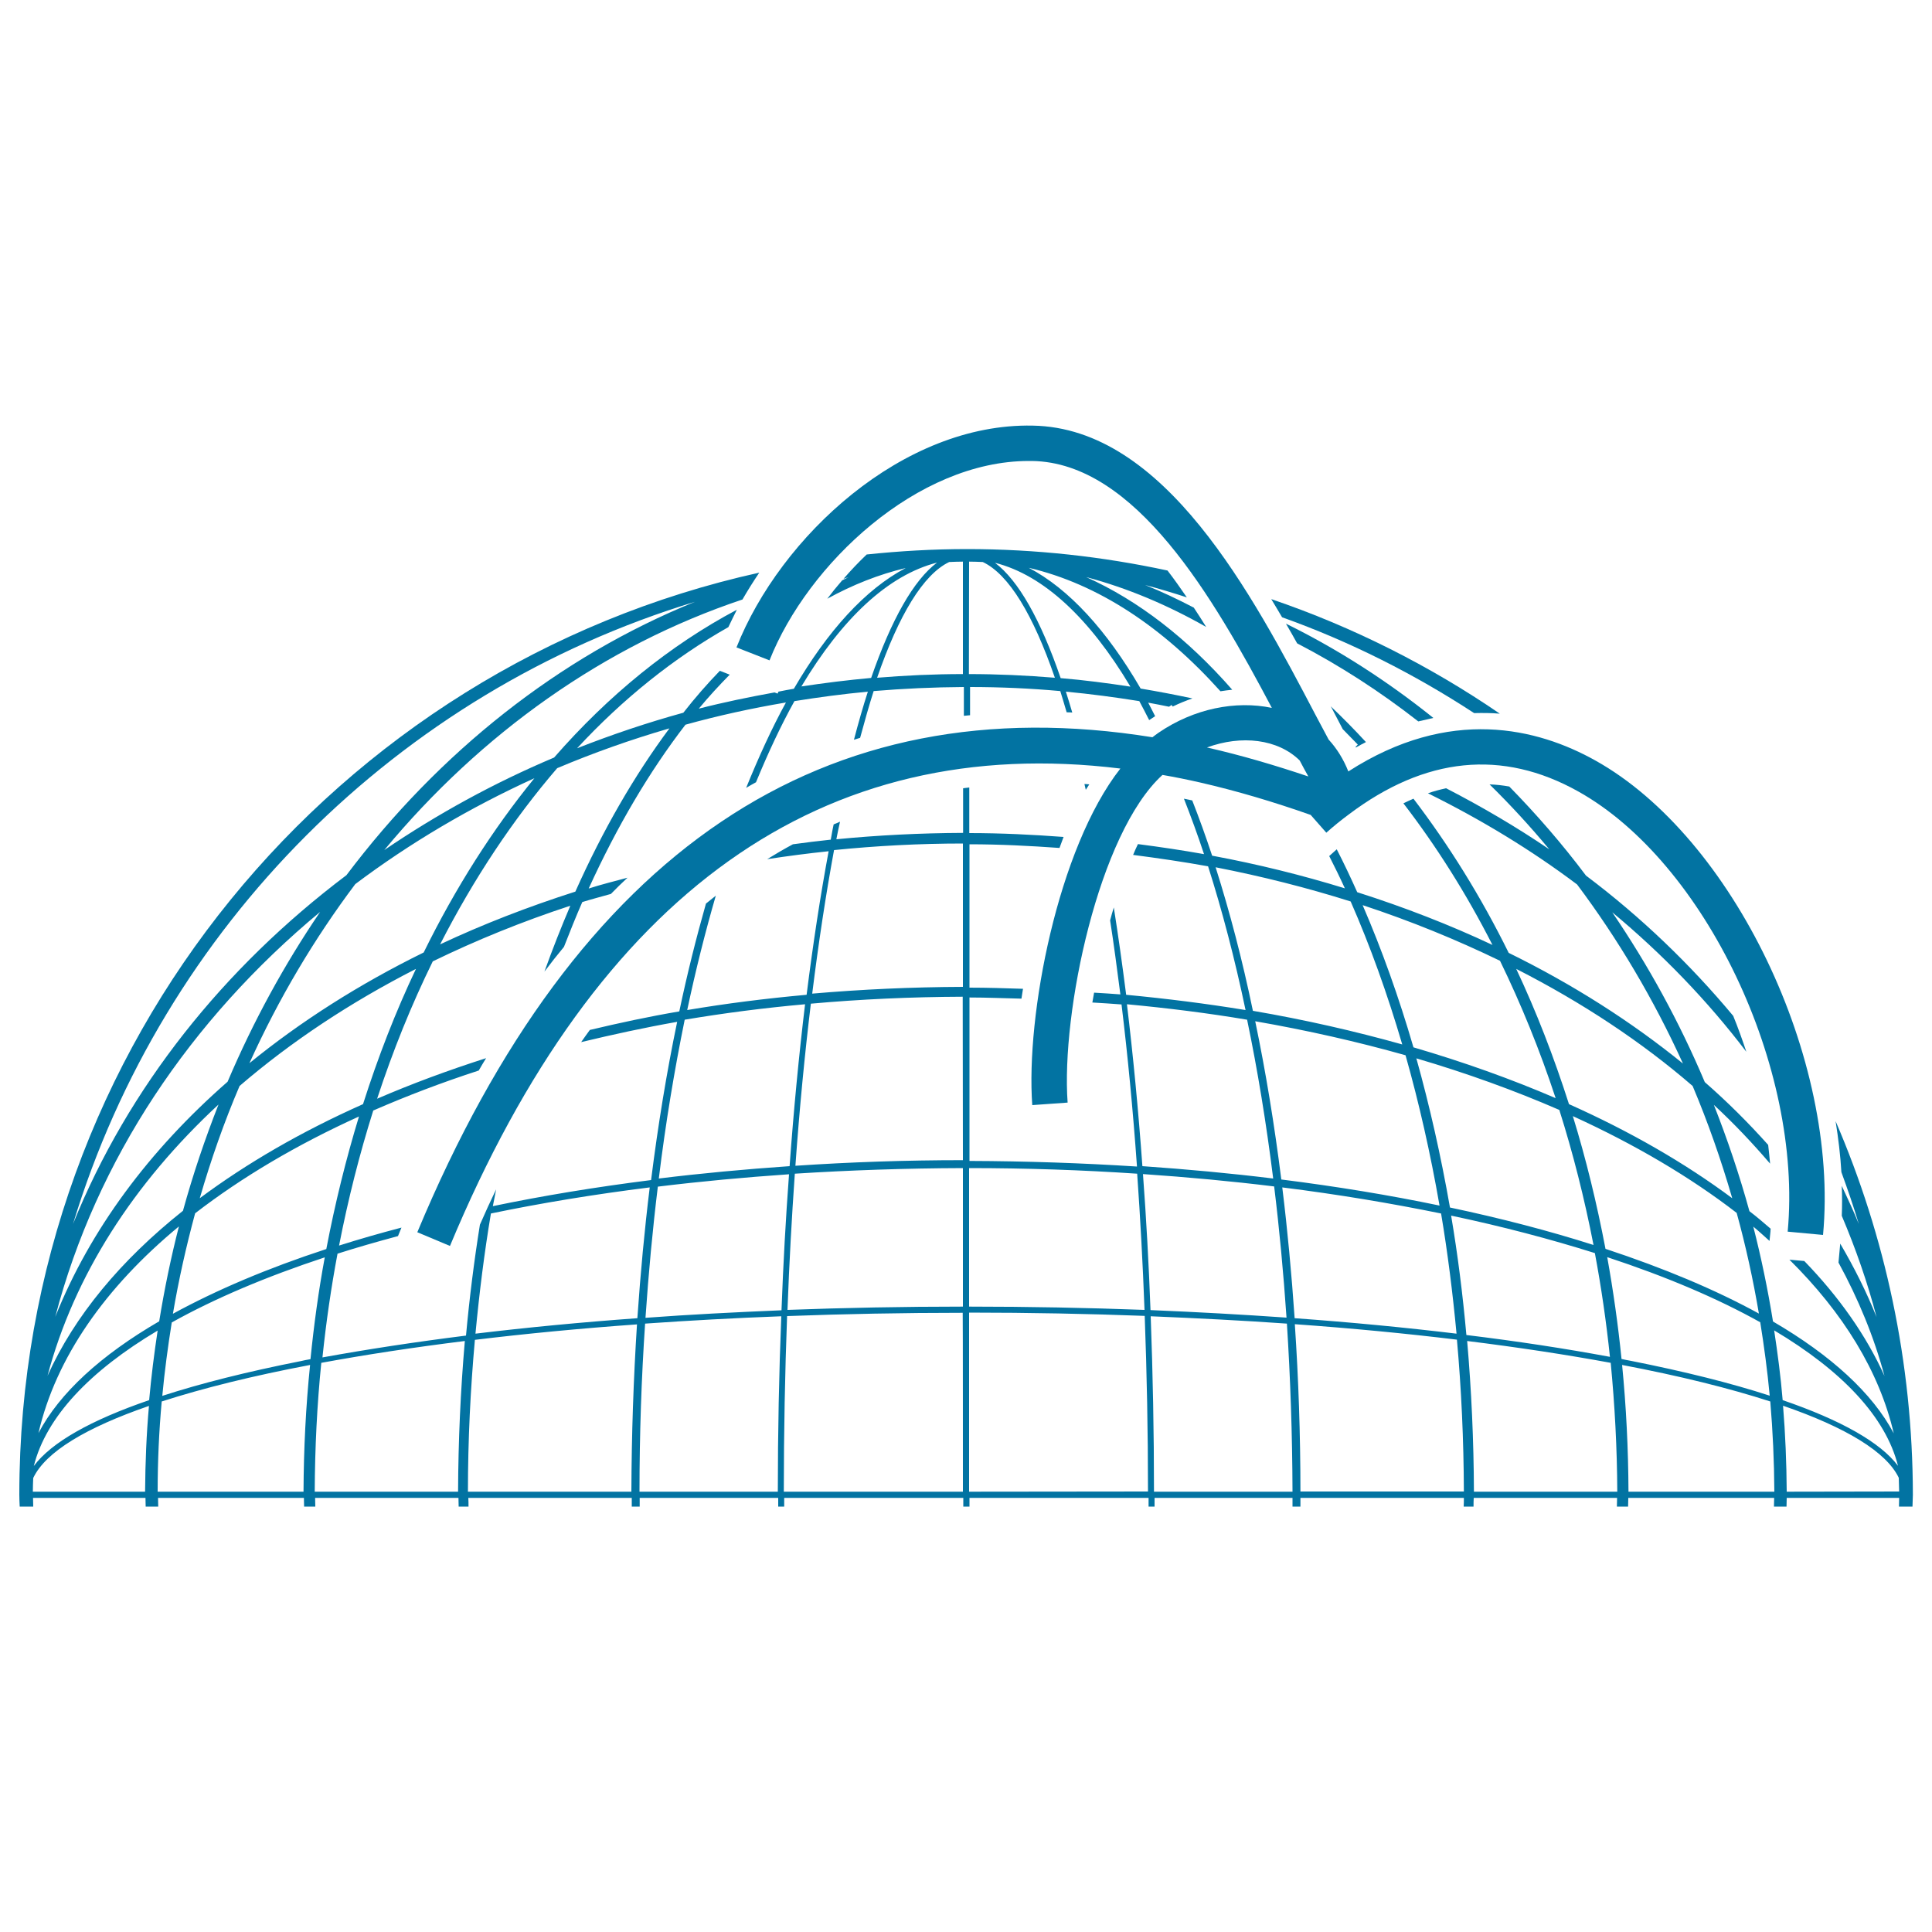 <svg xmlns="http://www.w3.org/2000/svg" viewBox="0 0 1000 1000" style="fill:#0273a2">
<title>Data Analytics Lines On Spherical Grid SVG icon</title>
<g><g><path d="M701.6,386.7c0.1,0.1,0.1,0.2,0.2,0.2c1.7-1,3.5-1.9,5.2-2.8c-5.9-6.4-12-12.6-18.2-18.5c0.2,0.3,0.3,0.6,0.5,0.9l5.7,10.9l7.8,8l-1.1,1.1c0.1,0.1,0.2,0.2,0.2,0.2C701.9,386.7,701.8,386.7,701.6,386.7L701.6,386.7z"/><path d="M741.9,371.6c-23.8-19.1-49.3-35.5-76.3-48.8c2,3.4,3.9,6.8,5.8,10.2c22,11.4,43,25,62.7,40.4C736.7,372.8,739.3,372.2,741.9,371.6z"/><path d="M561.3,405.8c0.2,1,0.5,2,0.7,3c0.6-1,1.2-1.9,1.8-2.8C562.9,405.9,562.1,405.8,561.3,405.8z"/><path d="M950.1,580.3c1.4,8.8,2.5,17.7,3,26.4c3.2,8.8,6.3,17.7,9,26.8c-2.7-6.7-5.8-13.2-8.8-19.7c0.2,5.2,0.2,10.4,0,15.5c7.2,17,13.3,34.4,18,52.4c-5.2-13-11.6-25.7-18.8-38l-0.9,9.8c10.3,18.9,18.4,38.5,23.8,58.7c-9.4-20.9-23.5-40.9-41.5-59.5l-7.7-0.7c27.7,27.4,46.5,57.7,54,89.9c-11-20.8-32.5-40.4-62.5-57.9c-2.7-16.7-6.1-33.1-10.2-49.1c2.9,2.4,5.6,4.9,8.4,7.4l0.5-5c0-0.4,0-0.9,0.1-1.3c-3.6-3.1-7.2-6.2-11-9.1c-5.2-18.9-11.4-37.2-18.4-55c10.5,9.7,20.1,19.9,29.1,30.4c-0.3-3.2-0.6-6.4-1-9.7c-10.1-11.3-21-22.2-32.8-32.5c-13.2-31.3-29.4-60.7-47.9-87.9c26.1,21.7,49.4,45.9,69.4,72.2c-2.1-6.3-4.3-12.5-6.8-18.6c-22.2-26.6-47.6-51.1-76.2-72.6c-12.3-16.4-25.6-31.7-39.7-46.1c-3.4-0.6-6.8-1-10.2-1.1c10.8,10.6,21.1,21.8,30.9,33.6c-16.9-11.5-34.8-22-53.4-31.6c-3.2,0.7-6.3,1.5-9.4,2.6c27.5,13.6,53.4,29.3,77.2,47.2c21.2,28.3,39.6,59.3,54.8,92.7c-26.6-21.6-56.8-40.9-90.2-57.3c-14.4-29.2-31-55.8-49.3-79.8c-1.7,0.7-3.5,1.6-5.2,2.4c17,22.1,32.5,46.6,46.1,73.3c-22.1-10.4-45.5-19.5-70-27.3c-3.4-7.6-6.9-15-10.6-22.2l-3.9,3.5c2.8,5.5,5.5,11,8.1,16.7c-22.1-6.8-45-12.5-68.7-16.9c-3.3-10-6.7-19.4-10.3-28.6c-1.4-0.3-2.9-0.6-4.3-0.9c3.6,9.2,7.1,18.7,10.4,28.7c-11.2-2-22.6-3.7-34.2-5.2c-0.9,1.8-1.7,3.7-2.5,5.6c13.1,1.7,26.1,3.6,38.8,5.9c7.3,22.9,13.8,47.8,19.4,74.4c-20.1-3.3-40.7-5.9-61.8-7.9c-2-15.6-4.1-30.7-6.4-45.2c-0.7,2.2-1.3,4.4-1.9,6.7c1.9,12.3,3.6,25.1,5.3,38.3c-4.5-0.4-9.1-0.6-13.6-0.9c-0.3,1.7-0.6,3.4-0.9,5.1c5,0.3,10.2,0.6,15.1,1c3.2,26.4,5.9,54.5,8,83.9c-28.1-1.8-57.1-2.8-86.7-2.9v-84.6c9.1,0,18,0.4,26.9,0.6c0.2-1.7,0.6-3.4,0.8-5.1c-9.2-0.3-18.4-0.6-27.7-0.6v-74.2c15.8,0,31.2,0.8,46.6,1.9c0.7-1.9,1.4-3.8,2.1-5.7c-16.1-1.2-32.3-2-48.8-2v-23.6c-1.1,0.1-2.1,0.3-3.2,0.4v23.1c-22.3,0.1-44.1,1.2-65.6,3.3c0.6-3.1,1.2-6.1,1.9-9.1c-1.1,0.5-2.2,1-3.3,1.4c-0.2,1-0.4,1.9-0.6,2.9c-0.3,1.6-0.6,3.4-0.9,5c-6.6,0.7-13.1,1.5-19.6,2.4c-4.5,2.4-8.9,5-13.3,7.7c10.5-1.6,21.1-3,31.8-4.1c-4.3,23.1-8.1,48-11.4,74.3c-21.1,1.9-41.7,4.5-61.8,7.9c4.4-20.8,9.4-40.6,14.8-59.2c-1.7,1.4-3.4,2.7-5.1,4.1c-5,17.6-9.7,36.3-13.8,55.8c-15.9,2.7-31.2,6-46.3,9.6c-1.5,2.1-3,4.1-4.5,6.3c16.2-3.9,32.7-7.5,49.7-10.5c-5.4,25.9-9.9,53.3-13.5,81.9c-28.6,3.6-56,8.1-81.9,13.5c0.5-2.9,1.2-5.7,1.7-8.7c-2.9,6-5.7,12.1-8.4,18.3c-3,18.7-5.4,37.8-7.2,57.4c-26.3,3.3-51.2,7.1-74.3,11.3c1.9-18.3,4.5-36.2,7.8-53.7c10-3.2,20.5-6.2,31.3-9.1l1.8-4.4c-11.1,2.9-21.9,6-32.3,9.3c4.7-24.1,10.6-47.4,17.7-69.9c17.2-7.5,35.5-14.5,54.6-20.7c1.2-2.1,2.5-4.3,3.8-6.4c-19.7,6.3-38.6,13.3-56.4,21c8.2-25,17.8-48.7,28.8-71.1c22.4-10.9,46.2-20.6,71.2-28.8c-4.7,11-9.2,22.4-13.4,34.1c3.3-4.4,6.7-8.7,10.1-12.8c3.1-7.9,6.2-15.7,9.5-23.2c4.8-1.5,9.9-2.8,14.8-4.2c2.8-2.9,5.7-5.7,8.6-8.4c-6.7,1.8-13.6,3.5-20.1,5.6c14.7-32.2,31.5-60.7,50.1-84.8c16.9-4.7,34.3-8.5,52-11.5c-7.3,13.3-14.1,28.2-20.6,44.2c1.7-1,3.4-2,5.1-2.9c6.3-15.3,12.9-29.4,19.9-42c12.5-2,25.2-3.7,38-4.9c-2.5,7.7-4.9,16.1-7.2,24.9c1.1-0.3,2.1-0.7,3.2-1c2.3-8.5,4.6-16.7,7-24.2c15.4-1.3,30.9-2,46.7-2.1v14.9c1.1-0.1,2.1-0.2,3.2-0.3v-14.6c15.7,0,31.3,0.7,46.7,2.1c1.1,3.5,2.2,7.3,3.3,11c1,0,2,0,2.9,0.1c-1.1-3.7-2.2-7.4-3.3-10.8c12.8,1.2,25.5,2.9,38,4.9c1.7,3.1,3.4,6.5,5.1,9.8l0.2-0.1l0,0l0,0l2.9-1.9c-1.2-2.3-2.4-4.8-3.6-7c3.6,0.6,7.2,1.4,10.8,2.1l1.3-0.9l0.6,0.8c3.3-1.6,6.7-3,10.2-4.2c-8.9-1.9-17.8-3.6-26.8-5.1c-17.5-30.1-37.1-51.6-57.9-62.5c35.9,8.4,69.4,30.7,99.2,63.9c2-0.3,4-0.6,6.1-0.8c-23.1-26.4-48.6-46.2-75.6-58.3c21.5,5.7,42.2,14.5,62.1,25.8c-2.1-3.4-4.2-6.7-6.4-10c-8.3-4.3-16.6-8.3-25.2-11.7c7.3,1.9,14.5,4.1,21.6,6.4c-3.3-4.8-6.6-9.5-10-13.9c-33.5-7.2-68.1-11.1-103.7-11.1c-17.6,0-34.9,1-52,2.8c-4.2,4-8.2,8.2-12,12.6c0.8-0.2,1.6-0.6,2.5-0.8c-1.1,0.5-2.1,1.1-3.2,1.6c-2.7,3.1-5.3,6.3-7.7,9.5c13.1-7.2,26.7-12.6,40.6-15.9c-20.9,11-40.4,32.5-57.9,62.5c-2.7,0.4-5.3,1-8,1.5l-0.4,1l-1.6-0.6c-13.2,2.4-26.4,5.1-39.2,8.4c5.2-6.3,10.5-12,16-17.6l-5.1-2c-6.5,6.7-12.8,13.9-18.9,21.7c-18.9,5.2-37.2,11.4-55,18.4c23.8-25.7,50.2-46.8,78.3-62.7c1.4-3,2.9-6,4.4-9c-34.5,18.3-66.4,44.2-94.6,76.5c-31.3,13.2-60.7,29.4-87.9,47.9c50.2-60.5,113.9-105.8,185.4-129.7c2.7-4.7,5.6-9.3,8.7-13.9C173.8,344.9,10,540.5,10,773.7c0,2.1,0.1,4.1,0.2,6.1h0.3h0.4h0.4h0.6H13h3h0.2h0.2h0.3h0.3h0.2c0-1.5-0.1-3-0.1-4.5h58.2c0,1.5,0.1,3,0.1,4.5h6.5c0-1.5-0.1-3-0.1-4.5h75.5c0,1.5,0.1,3,0.1,4.5h5.8c0-1.5-0.1-3-0.1-4.5h74.2c0,1.5,0.1,3,0.1,4.5h5.1c0-1.5,0-3-0.1-4.5h84.6c0,1.5,0,3,0,4.5h4.1c0-1.5,0-3,0-4.5h71.7c0,1.5,0,3,0,4.5h3.1c0-1.5,0-3,0-4.5h92.7v4.5h3.2v-4.5h92.7c0,1.5,0,3,0,4.5h3.1c0-1.5,0-3,0-4.5H669c0,1.5,0,3,0,4.5h4.1c0-1.5,0-3,0-4.5h84.6c0,1.5,0,3-0.1,4.5h5.1c0-1.5,0-3,0.1-4.5h74.2c0,1.5-0.1,3-0.1,4.5h5.8c0-1.5,0.1-3,0.1-4.5h75.5c0,1.5-0.1,3-0.1,4.5h6.5c0-1.5,0.1-3,0.1-4.5H983c0,1.5-0.1,3-0.1,4.5h0.2h0.3h0.3h0.2h0.2h3h1.1h0.6h0.4h0.4h0.3c0-2.1,0.2-4.1,0.2-6.1C990,705,975.7,639.7,950.1,580.3z M585.1,355.4c-11.9-1.8-23.9-3.4-36.1-4.4c-10.4-30.3-21.9-50.6-34-59.7C540.3,297.7,564.1,320.2,585.1,355.4z M501.6,290.7c2.4,0,4.7,0.1,7.1,0.2c13.5,6.4,26.1,27.4,37.3,59.9c-14.7-1.2-29.5-1.9-44.5-1.9L501.6,290.7L501.6,290.7z M498.4,290.7v58.2c-15,0-29.8,0.7-44.4,1.9c11.2-32.5,23.9-53.5,37.3-59.9C493.6,290.8,496,290.7,498.4,290.7z M485,291.2c-12.1,9.1-23.6,29.4-34.1,59.7c-12.2,1.1-24.2,2.6-36.1,4.4C435.8,320.2,459.6,297.7,485,291.2z M168.9,646.5c-30.3,9.9-56.9,21.2-79.4,33.5c3-17.7,6.9-35,11.5-52c24.1-18.6,52.6-35.5,84.8-50.1C179.1,599.9,173.4,622.9,168.9,646.5z M187.9,571.5c-31.9,14.2-60.2,30.6-84.5,48.7c5.8-20,12.6-39.4,20.6-58.1c26.5-22.8,57.2-43.2,91.3-60.6C204.8,523.6,195.7,547,187.9,571.5z M288.4,397.6c18.7-7.9,38.1-14.8,58.1-20.6c-18.1,24.3-34.5,52.7-48.7,84.5c-24.4,7.8-47.9,16.9-70,27.3C245.2,454.8,265.6,424.1,288.4,397.6z M276.6,402.8c-21.6,26.5-40.9,56.8-57.3,90.2c-33.4,16.4-63.7,35.7-90.2,57.3c15.1-33.4,33.6-64.5,54.8-92.7C212.1,436.4,243.2,418,276.6,402.8z M359.7,311.5C289.3,340,227.3,389.3,179.3,453c-63.7,48-113,110-141.5,180.5C84.5,479.7,206,358.2,359.7,311.5z M165.7,472c-18.5,27.2-34.6,56.6-47.9,87.9c-40.6,35.5-71.2,76.7-89.2,121.7C49.9,600.2,98.5,527.8,165.7,472z M113.1,571.7c-7,17.8-13.2,36.1-18.4,55c-32.2,25.6-56.2,54.5-70.1,85.4C38.4,660.2,69.2,612.4,113.1,571.7z M92.6,634.8c-4.1,16-7.5,32.4-10.2,49.1c-30.1,17.5-51.6,37.1-62.5,57.9C28.9,702.8,54.4,666.4,92.6,634.8z M75.1,772.1H17c0-2.4,0.1-4.8,0.2-7.1c6.4-13.5,27.4-26.1,59.9-37.3C75.8,742.3,75.2,757.1,75.1,772.1z M77.2,724.7c-30.3,10.4-50.6,21.9-59.7,34.1c6.4-25.4,29-49.2,64.1-70.1C79.8,700.5,78.3,712.5,77.2,724.7z M157.1,772.1H81.6c0-15.8,0.7-31.3,2.1-46.7c21.4-6.9,47.2-13.3,76.8-18.9C158.3,727.9,157.2,749.8,157.1,772.1z M160.7,703.5c-1.7,0.3-3.4,0.6-5,1c-27.8,5.5-51.7,11.5-71.7,18c1.2-12.8,2.9-25.5,4.9-38c22.2-12.4,48.9-23.7,79.2-33.7C164.9,668,162.5,685.6,160.7,703.5z M237.1,772.1h-74.2c0.1-22.7,1.2-44.9,3.4-66.7c22.8-4.2,47.7-8,74.3-11.3C238.4,719.5,237.2,745.5,237.1,772.1z M354.4,527.8c20.2-3.4,41-6.1,62.3-8c-3.2,26.6-5.9,54.7-8,83.8c-23.2,1.6-45.8,3.7-67.7,6.4C344.5,581.3,349.1,553.8,354.4,527.8z M326.8,772.1h-84.6c0-26.8,1.3-53,3.6-78.6c26.4-3.2,54.5-5.9,83.9-8C327.9,713.6,326.9,742.5,326.8,772.1z M329.9,682.3c-29.1,2.1-57.2,4.8-83.8,8c2-21.2,4.6-42,8-62.2c26-5.4,53.4-9.9,82.2-13.5C333.6,636.5,331.5,659.1,329.9,682.3z M402.6,772.1H331c0-29.7,1-58.7,2.9-87c22.8-1.6,46.3-2.9,70.5-3.8C403.2,710.9,402.6,741.3,402.6,772.1z M404.5,678.2c-24,1-47.6,2.2-70.4,3.9c1.6-23.3,3.7-45.9,6.4-67.9c22-2.7,44.6-4.8,67.9-6.4C406.7,630.6,405.4,654.1,404.5,678.2z M498.4,772.1h-92.7c0-31.1,0.6-61.5,1.7-90.9c29.5-1.1,59.9-1.7,90.9-1.7C498.4,679.4,498.4,772.1,498.4,772.1z M498.4,676.3c-30.8,0-61.2,0.6-90.8,1.7c0.9-24.2,2.2-47.8,3.8-70.5c28.2-1.8,57.3-2.8,87-2.9C498.4,604.7,498.4,676.3,498.4,676.3z M498.4,600.5c-29.6,0-58.5,1-86.7,2.9c2.1-29.4,4.8-57.5,8-83.9c25.6-2.3,51.9-3.5,78.6-3.6L498.4,600.5L498.4,600.5z M498.4,510.8c-26.6,0.1-52.6,1.3-78,3.5c3.3-26.6,7.1-51.5,11.3-74.3c21.8-2.2,44.1-3.4,66.7-3.4C498.4,436.7,498.4,510.8,498.4,510.8z M910.4,679.9c-22.4-12.3-49.1-23.5-79.4-33.5c-4.5-23.6-10.1-46.6-16.9-68.7c32.2,14.7,60.7,31.5,84.8,50.1C903.6,644.9,907.4,662.2,910.4,679.9z M733.1,547.8c26.2,7.7,51,16.7,74,26.7c7.1,22.4,13,45.8,17.7,69.9c-22.9-7.3-47.8-13.8-74.3-19.4C745.8,598.2,740,572.5,733.1,547.8z M745.1,624c-25.9-5.4-53.3-9.9-81.9-13.5c-3.6-28.6-8.1-56-13.5-81.9c27,4.7,53,10.6,77.8,17.6C734.5,570.9,740.4,597,745.1,624z M876.1,562.1c7.9,18.7,14.7,38.1,20.5,58.1c-24.3-18.1-52.7-34.5-84.5-48.7c-7.8-24.4-16.9-47.9-27.3-70C818.9,518.9,849.6,539.2,876.1,562.1z M776.4,497.3c10.9,22.4,20.6,46.2,28.8,71.1c-23-9.9-47.6-18.7-73.6-26.3c-7.6-26.1-16.4-50.7-26.3-73.6C730.2,476.7,753.9,486.4,776.4,497.3z M629.2,448.9c24.1,4.7,47.4,10.6,69.9,17.7c10.1,23,19,47.8,26.7,74c-24.6-6.9-50.4-12.8-77.3-17.4C643,496.7,636.5,471.9,629.2,448.9z M583.3,519.8c21.2,2,42.1,4.6,62.2,8c5.4,25.9,9.9,53.4,13.5,82.2c-21.9-2.7-44.6-4.8-67.7-6.4C589.2,574.5,586.5,546.4,583.3,519.8z M501.6,604.6c29.7,0,58.7,1,87,2.9c1.6,22.8,2.9,46.3,3.8,70.5c-29.6-1.1-60-1.7-90.8-1.7V604.6z M501.6,772.1v-92.7c31.1,0,61.5,0.6,90.9,1.7c1.1,29.5,1.7,59.9,1.7,90.9L501.6,772.1L501.6,772.1z M591.6,607.7c23.3,1.6,46,3.7,67.9,6.4c2.7,22,4.8,44.6,6.4,67.9c-22.9-1.6-46.4-2.9-70.4-3.9C594.6,654.1,593.3,630.6,591.6,607.7z M597.3,772.1c0-30.8-0.6-61.2-1.7-90.8c24.2,1,47.8,2.2,70.5,3.8c1.8,28.2,2.8,57.3,2.9,87C669,772.1,597.3,772.1,597.3,772.1z M663.7,614.6c28.8,3.6,56.2,8.2,82.2,13.5c3.4,20.2,6,41,8,62.2c-26.6-3.2-54.7-5.9-83.8-8C668.5,659.1,666.4,636.5,663.7,614.6z M673.1,772.1c0-29.6-1-58.5-2.9-86.7c29.4,2.1,57.5,4.8,83.9,8c2.3,25.6,3.5,51.8,3.6,78.6H673.1L673.1,772.1z M751.1,629.2c26.6,5.6,51.5,12.2,74.4,19.4c3.3,17.6,5.9,35.5,7.8,53.7c-23.1-4.3-48-8.1-74.3-11.3C757.1,669.9,754.5,649.3,751.1,629.2z M762.9,772.1c-0.1-26.6-1.3-52.6-3.5-78c26.6,3.3,51.5,7.1,74.3,11.3c2.1,21.8,3.3,44.1,3.4,66.7L762.9,772.1L762.9,772.1z M831.9,650.7c30.4,10,57,21.3,79.2,33.7c2,12.5,3.7,25.1,4.9,38c-20-6.5-44-12.5-71.7-18c-1.6-0.3-3.3-0.6-5-1C837.5,685.6,835,668,831.9,650.7z M842.9,772.1c-0.1-22.3-1.2-44.2-3.3-65.6c29.5,5.6,55.4,12,76.7,18.9c1.3,15.4,2,30.9,2.1,46.7C918.4,772.1,842.9,772.1,842.9,772.1z M918.3,688.6c35.1,20.9,57.7,44.7,64.1,70.1c-9.1-12.1-29.4-23.6-59.7-34C921.7,712.5,920.1,700.5,918.3,688.6z M924.8,772.1c-0.1-15-0.7-29.8-1.9-44.5c32.5,11.2,53.5,23.9,59.9,37.3c0,2.4,0.2,4.7,0.2,7.1L924.8,772.1L924.8,772.1z"/><path d="M763,369.1c4.4-0.1,8.9-0.1,13.3,0.3c-36.2-24.8-76-44.9-118.3-59.3c1.9,3.1,3.7,6.2,5.6,9.4C698.9,332.1,732.1,348.9,763,369.1z"/><path d="M398.3,341.8c19.8-50,76.5-103.2,134.2-103.2c0.6,0,1.2,0,1.7,0c53.5,0.8,93.9,70.7,124.1,127.8c-18.7-3.9-40.3,0.3-58.7,12.9l0,0c-1.1,0.8-2.1,1.5-3.1,2.3C426.3,354.2,298.4,440.2,216,637.8l16.9,7.1c76.3-183.1,192.9-266,347-247.1c-32.4,41.3-49,127.9-45.6,174.2l18.3-1.3c-3.4-46.5,16-139.5,49.1-169.6c6.4,1.1,12.8,2.4,19.4,3.9c18.8,4.3,38,10,57.3,16.8l8.1,9.2c3.7-3.3,7.5-6.4,11.7-9.5c39.5-29.8,79.4-33.8,118.6-11.9c65.7,36.6,116.4,143.1,108.5,227.9l18.3,1.7c8.5-91.1-46.6-205.9-117.9-245.6c-29.7-16.6-75.2-28.2-127.8,5.7c-2.5-6.3-5.9-11.8-10.2-16.5l-6.6-12.4c-33-62.9-78.3-149-146.6-150.1c-67.1-1.4-130.6,57.4-153.3,114.8L398.3,341.8z M624.7,386.9c17.9-6.6,36.7-4.4,48,6.7c1.5,2.9,3,5.6,4.5,8.3c-17.5-5.9-34.9-11-52-14.9C625,387,624.9,386.9,624.7,386.9z"/></g></g>
</svg>
